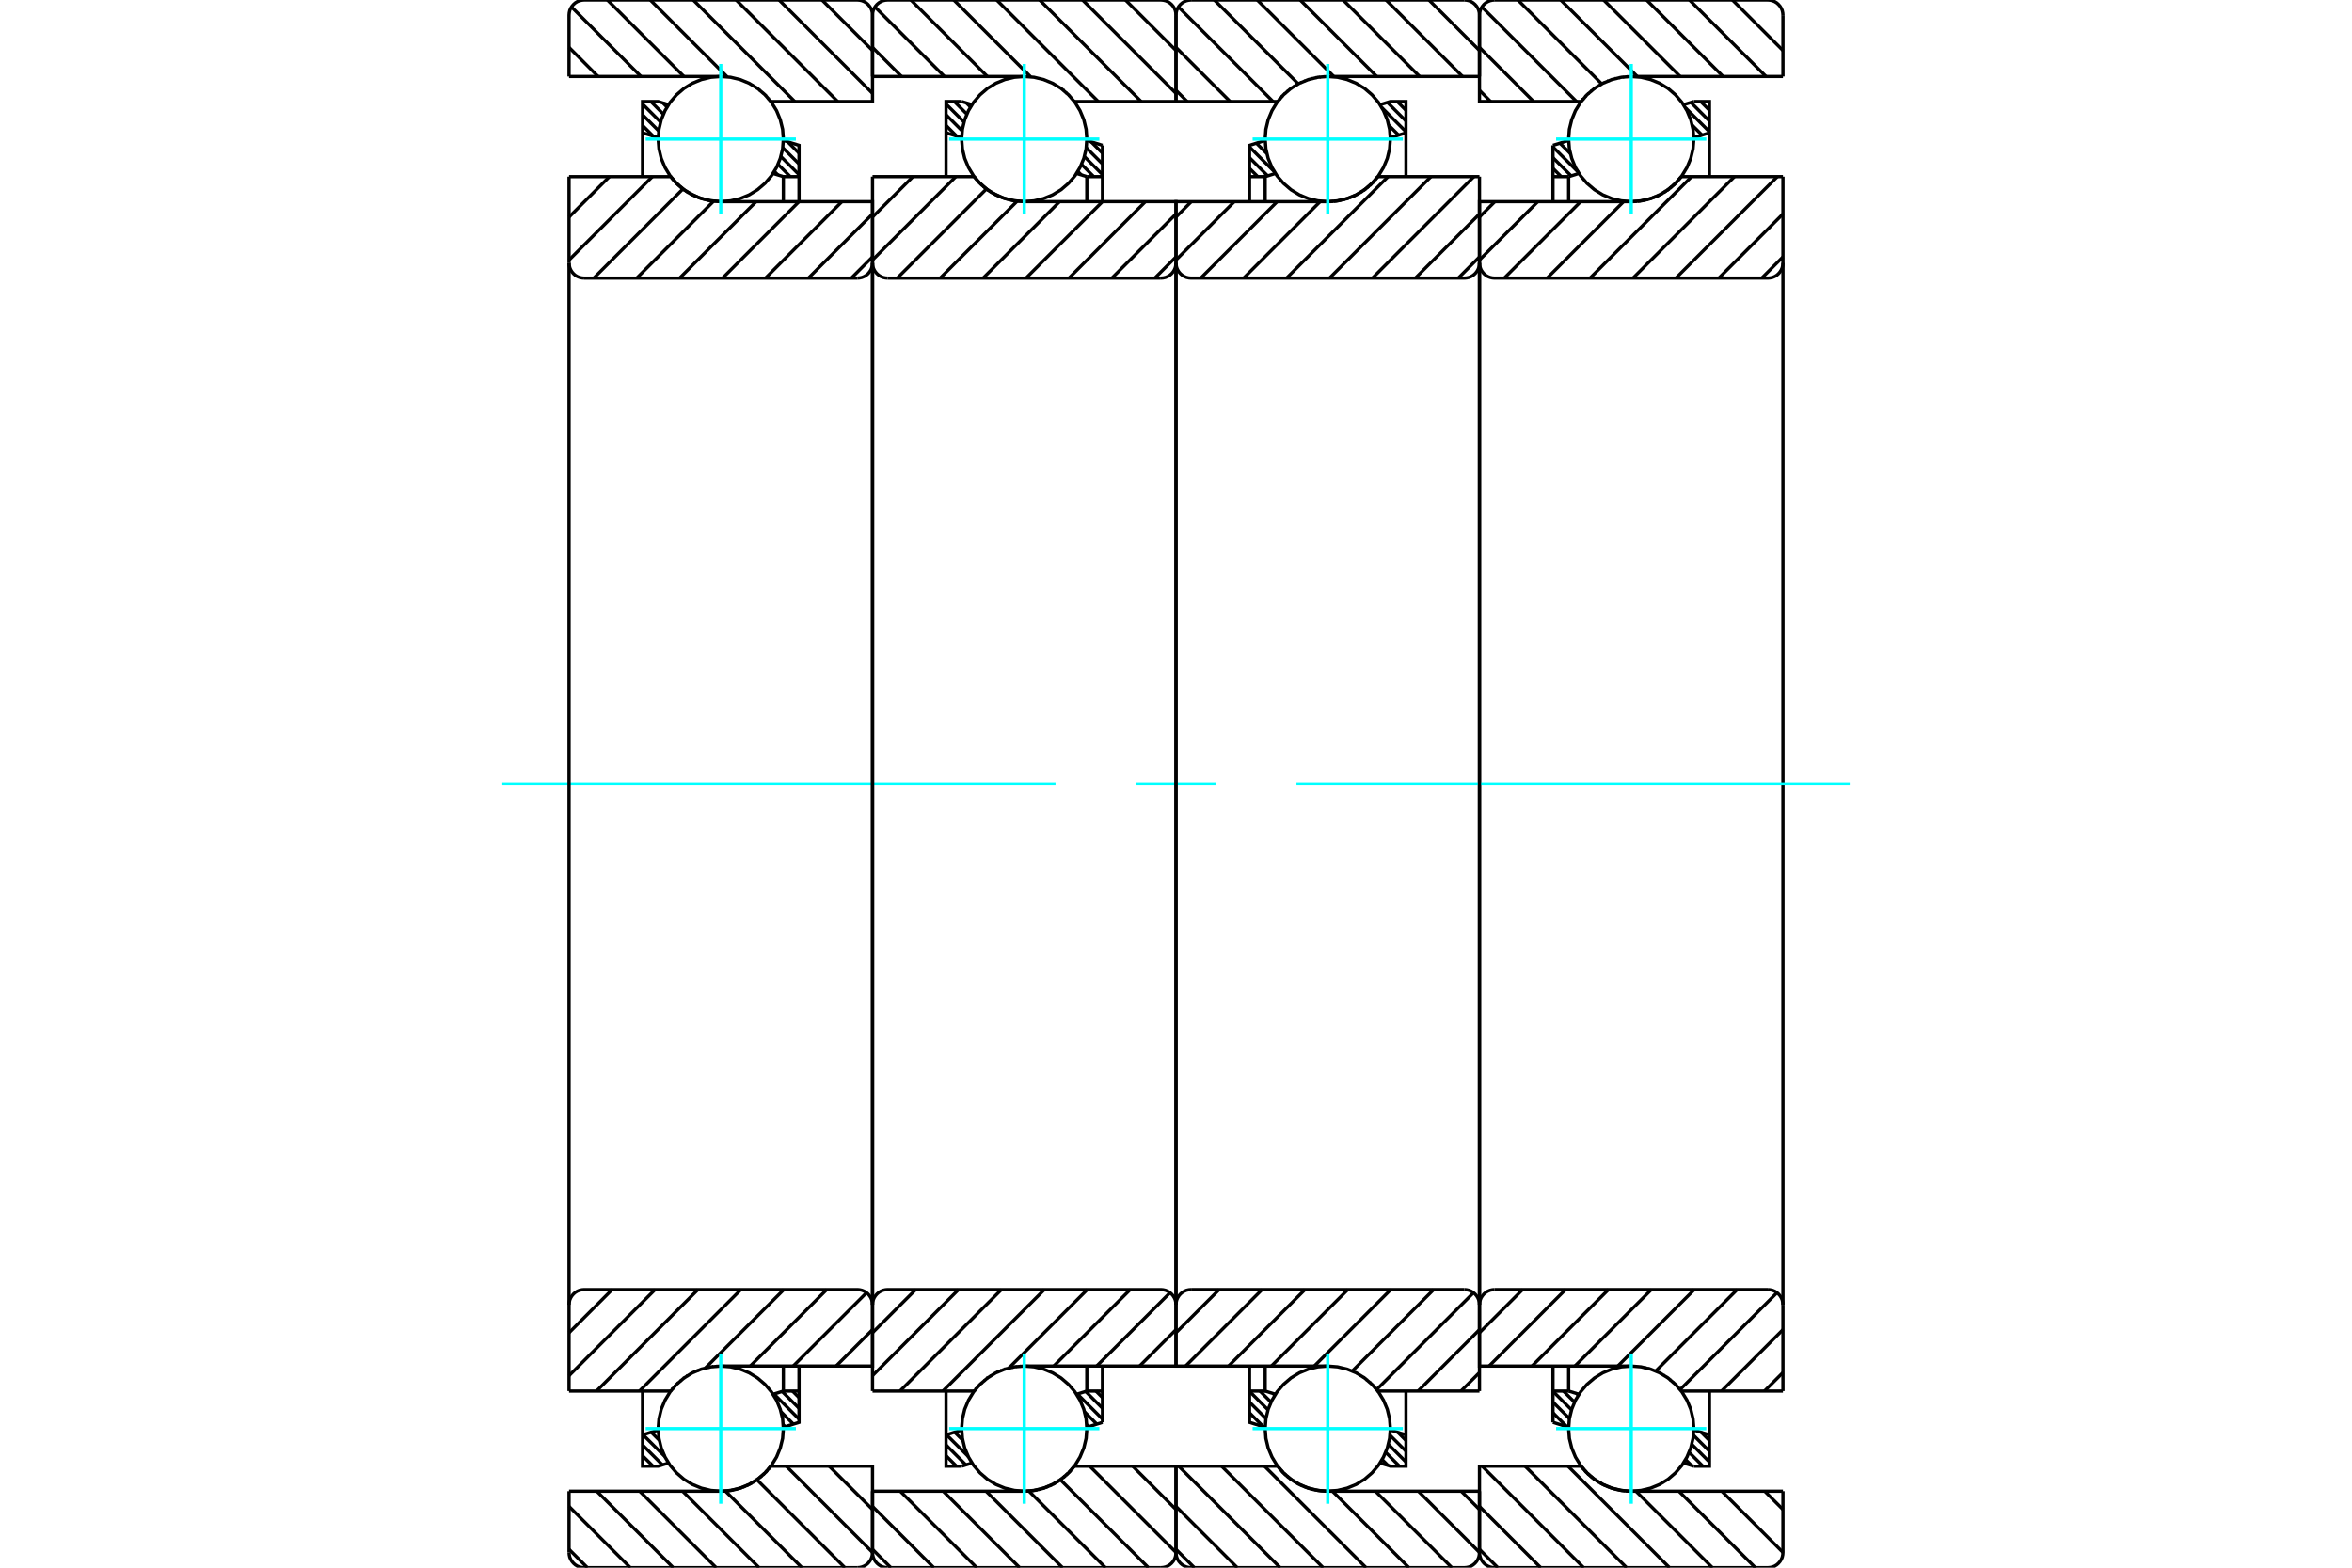 <?xml version="1.0" standalone="no"?>
<!DOCTYPE svg PUBLIC "-//W3C//DTD SVG 1.1//EN"
	"http://www.w3.org/Graphics/SVG/1.1/DTD/svg11.dtd">
<svg xmlns="http://www.w3.org/2000/svg" height="100%" width="100%" viewBox="0 0 36000 24000">
	<rect x="-1800" y="-1200" width="39600" height="26400" style="fill:#FFF"/>
	<g style="fill:none; fill-rule:evenodd" transform="matrix(1 0 0 1 0 0)">
		<g style="fill:none; stroke:#000; stroke-width:50; shape-rendering:geometricPrecision">
			<line x1="26031" y1="1554" x2="26165" y2="1689"/>
			<line x1="25881" y1="1568" x2="26165" y2="1853"/>
			<line x1="25796" y1="1648" x2="26165" y2="2017"/>
			<line x1="25902" y1="1918" x2="26052" y2="2068"/>
			<line x1="25925" y1="2105" x2="25927" y2="2107"/>
			<line x1="24002" y1="2153" x2="24010" y2="2161"/>
			<line x1="23877" y1="2192" x2="24036" y2="2351"/>
			<line x1="23770" y1="2250" x2="24154" y2="2633"/>
			<line x1="23770" y1="2414" x2="24048" y2="2692"/>
			<line x1="23770" y1="2578" x2="23896" y2="2704"/>
			<line x1="26040" y1="21928" x2="26165" y2="22053"/>
			<line x1="25920" y1="21972" x2="26165" y2="22217"/>
			<line x1="25895" y1="22111" x2="26165" y2="22382"/>
			<line x1="25854" y1="22234" x2="26065" y2="22446"/>
			<line x1="25800" y1="22345" x2="25890" y2="22435"/>
			<line x1="24133" y1="21334" x2="24158" y2="21360"/>
			<line x1="23930" y1="21296" x2="24100" y2="21466"/>
			<line x1="23770" y1="21300" x2="24054" y2="21584"/>
			<line x1="23770" y1="21465" x2="24022" y2="21717"/>
			<line x1="23770" y1="21629" x2="23983" y2="21841"/>
			<polyline points="23770,3087 23770,2704 23770,2225"/>
			<line x1="25768" y1="1603" x2="25926" y2="1554"/>
			<line x1="23770" y1="2225" x2="24010" y2="2150"/>
			<polyline points="25926,1554 26165,1554 26165,2033 26165,2704"/>
			<line x1="24167" y1="2655" x2="24010" y2="2704"/>
			<line x1="26165" y1="2033" x2="25925" y2="2108"/>
			<line x1="24010" y1="2704" x2="24010" y2="3087"/>
			<line x1="24010" y1="2704" x2="23770" y2="2704"/>
			<line x1="23770" y1="21296" x2="24010" y2="21296"/>
			<line x1="24010" y1="20913" x2="24010" y2="21296"/>
			<line x1="25925" y1="21892" x2="26165" y2="21967"/>
			<line x1="24010" y1="21296" x2="24167" y2="21345"/>
			<polyline points="26165,21296 26165,21967 26165,22446 25926,22446"/>
			<line x1="24010" y1="21850" x2="23770" y2="21775"/>
			<line x1="25926" y1="22446" x2="25768" y2="22397"/>
			<polyline points="23770,21775 23770,21296 23770,20913"/>
			<line x1="26517" y1="0" x2="27290" y2="773"/>
			<line x1="25860" y1="0" x2="27031" y2="1171"/>
			<line x1="25203" y1="0" x2="26374" y2="1171"/>
			<line x1="24546" y1="0" x2="25717" y2="1171"/>
			<line x1="23889" y1="0" x2="25060" y2="1171"/>
			<line x1="23233" y1="0" x2="24516" y2="1284"/>
			<line x1="22682" y1="107" x2="24130" y2="1554"/>
			<line x1="22645" y1="726" x2="23473" y2="1554"/>
			<line x1="22645" y1="1383" x2="22816" y2="1554"/>
			<line x1="27011" y1="22829" x2="27290" y2="23109"/>
			<line x1="26354" y1="22829" x2="27290" y2="23766"/>
			<line x1="25697" y1="22829" x2="26868" y2="24000"/>
			<line x1="25040" y1="22829" x2="26211" y2="24000"/>
			<line x1="24000" y1="22446" x2="25554" y2="24000"/>
			<line x1="23343" y1="22446" x2="24897" y2="24000"/>
			<line x1="22686" y1="22446" x2="24240" y2="24000"/>
			<line x1="22645" y1="23062" x2="23583" y2="24000"/>
			<line x1="22645" y1="23719" x2="22926" y2="24000"/>
			<line x1="27290" y1="1171" x2="24968" y2="1171"/>
			<polyline points="24203,1552 24202,1553 24201,1554"/>
			<polyline points="24234,1513 24229,1519 24224,1525"/>
			<polyline points="24274,1469 24269,1473 24265,1478"/>
			<polyline points="24316,1427 24312,1431 24308,1435"/>
			<polyline points="24361,1387 24357,1391 24353,1394"/>
			<polyline points="24409,1351 24405,1354 24401,1357"/>
			<polyline points="24458,1318 24454,1320 24451,1323"/>
			<polyline points="24510,1288 24506,1289 24503,1291"/>
			<polyline points="24563,1261 24560,1262 24556,1264"/>
			<polyline points="24618,1237 24615,1238 24612,1240"/>
			<polyline points="24675,1217 24672,1218 24669,1219"/>
			<polyline points="24732,1200 24729,1201 24727,1202"/>
			<polyline points="24791,1187 24788,1188 24786,1188"/>
			<polyline points="24850,1178 24848,1179 24845,1179"/>
			<polyline points="24910,1173 24908,1173 24905,1173"/>
			<polyline points="24968,1171 24966,1171 24965,1171"/>
			<polyline points="24201,1554 22645,1554 22645,232"/>
			<polyline points="22877,0 22841,3 22806,11 22772,25 22741,44 22713,68 22690,96 22670,127 22657,160 22648,196 22645,232"/>
			<line x1="22877" y1="0" x2="27058" y2="0"/>
			<polyline points="27290,232 27287,196 27279,160 27265,127 27246,96 27222,68 27195,44 27164,25 27130,11 27094,3 27058,0"/>
			<line x1="27290" y1="232" x2="27290" y2="1171"/>
			<line x1="27290" y1="22829" x2="24968" y2="22829"/>
			<polyline points="24878,22825 24923,22828 24968,22829"/>
			<polyline points="24818,22817 24848,22821 24877,22825"/>
			<polyline points="24759,22806 24788,22812 24818,22817"/>
			<polyline points="24701,22791 24730,22799 24758,22806"/>
			<polyline points="24644,22773 24672,22782 24700,22791"/>
			<polyline points="24589,22751 24616,22762 24643,22772"/>
			<polyline points="24535,22726 24560,22738 24587,22750"/>
			<polyline points="24483,22697 24507,22711 24532,22724"/>
			<polyline points="24432,22665 24455,22681 24479,22695"/>
			<polyline points="24384,22631 24406,22647 24428,22662"/>
			<polyline points="24338,22593 24358,22610 24379,22627"/>
			<polyline points="24295,22553 24313,22571 24333,22588"/>
			<polyline points="24254,22510 24271,22529 24289,22547"/>
			<polyline points="24216,22465 24231,22484 24247,22502"/>
			<polyline points="24201,22446 24205,22451 24209,22456"/>
			<polyline points="24201,22446 22645,22446 22645,23768 22648,23804 22657,23840 22670,23873 22690,23904 22713,23932 22741,23956 22772,23975 22806,23989 22841,23997 22877,24000 27058,24000 27094,23997 27130,23989 27164,23975 27195,23956 27222,23932 27246,23904 27265,23873 27279,23840 27287,23804 27290,23768 27290,22829"/>
			<line x1="27290" y1="21013" x2="27007" y2="21296"/>
			<line x1="27290" y1="20356" x2="26350" y2="21296"/>
			<line x1="27199" y1="19790" x2="25716" y2="21273"/>
			<line x1="26590" y1="19742" x2="25343" y2="20989"/>
			<line x1="25934" y1="19742" x2="24763" y2="20913"/>
			<line x1="25277" y1="19742" x2="24106" y2="20913"/>
			<line x1="24620" y1="19742" x2="23449" y2="20913"/>
			<line x1="23963" y1="19742" x2="22792" y2="20913"/>
			<line x1="23306" y1="19742" x2="22645" y2="20403"/>
			<line x1="27290" y1="3933" x2="26965" y2="4258"/>
			<line x1="27290" y1="3276" x2="26308" y2="4258"/>
			<line x1="27205" y1="2704" x2="25651" y2="4258"/>
			<line x1="26548" y1="2704" x2="24994" y2="4258"/>
			<line x1="25892" y1="2704" x2="24337" y2="4258"/>
			<line x1="24851" y1="3087" x2="23680" y2="4258"/>
			<line x1="24194" y1="3087" x2="23024" y2="4258"/>
			<line x1="23538" y1="3087" x2="22645" y2="3980"/>
			<line x1="22881" y1="3087" x2="22645" y2="3323"/>
			<line x1="27290" y1="2704" x2="25734" y2="2704"/>
			<polyline points="25725,2716 25730,2710 25734,2704"/>
			<polyline points="25691,2757 25708,2737 25725,2716"/>
			<polyline points="25650,2802 25666,2785 25682,2767"/>
			<polyline points="25606,2844 25624,2827 25641,2811"/>
			<polyline points="25559,2883 25578,2867 25597,2851"/>
			<polyline points="25510,2919 25531,2904 25551,2889"/>
			<polyline points="25459,2951 25481,2938 25502,2924"/>
			<polyline points="25406,2981 25429,2969 25452,2956"/>
			<polyline points="25352,3007 25376,2996 25399,2984"/>
			<polyline points="25296,3029 25320,3020 25345,3010"/>
			<polyline points="25238,3048 25264,3040 25289,3032"/>
			<polyline points="25180,3063 25206,3057 25232,3050"/>
			<polyline points="25120,3075 25147,3070 25174,3065"/>
			<polyline points="25061,3083 25088,3080 25115,3076"/>
			<polyline points="25000,3087 25028,3085 25055,3083"/>
			<polyline points="24968,3087 24981,3087 24995,3087"/>
			<polyline points="24968,3087 22645,3087 22645,4026 22648,4062 22657,4098 22670,4131 22690,4162 22713,4190 22741,4214 22772,4233 22806,4247 22841,4255 22877,4258 27058,4258 27094,4255 27130,4247 27164,4233 27195,4214 27222,4190 27246,4162 27265,4131 27279,4098 27287,4062 27290,4026 27290,2704"/>
			<line x1="27290" y1="21296" x2="25734" y2="21296"/>
			<polyline points="24972,20913 24970,20913 24968,20913"/>
			<polyline points="25074,20919 25073,20919 25073,20919"/>
			<polyline points="25133,20927 25133,20927 25133,20927"/>
			<polyline points="25193,20940 25192,20940 25192,20939"/>
			<polyline points="25251,20956 25250,20956 25250,20955"/>
			<polyline points="25308,20975 25307,20975 25306,20975"/>
			<polyline points="25364,20999 25363,20998 25362,20998"/>
			<polyline points="25419,21026 25417,21025 25416,21024"/>
			<polyline points="25472,21056 25470,21055 25468,21054"/>
			<polyline points="25523,21090 25520,21088 25518,21087"/>
			<polyline points="25571,21127 25568,21125 25566,21122"/>
			<polyline points="25617,21167 25614,21164 25611,21161"/>
			<polyline points="25661,21210 25658,21206 25654,21203"/>
			<polyline points="25702,21255 25698,21251 25695,21247"/>
			<polyline points="25734,21296 25733,21295 25732,21294"/>
			<polyline points="24968,20913 22645,20913 22645,19974"/>
			<polyline points="22877,19742 22841,19745 22806,19753 22772,19767 22741,19786 22713,19810 22690,19838 22670,19869 22657,19902 22648,19938 22645,19974"/>
			<line x1="22877" y1="19742" x2="27058" y2="19742"/>
			<polyline points="27290,19974 27287,19938 27279,19902 27265,19869 27246,19838 27222,19810 27195,19786 27164,19767 27130,19753 27094,19745 27058,19742"/>
			<line x1="27290" y1="19974" x2="27290" y2="21296"/>
			<line x1="27290" y1="4026" x2="27290" y2="19974"/>
			<line x1="22645" y1="19974" x2="22645" y2="4026"/>
		</g>
		<g style="fill:none; stroke:#0FF; stroke-width:50; shape-rendering:geometricPrecision">
			<line x1="7688" y1="12000" x2="16156" y2="12000"/>
			<line x1="17385" y1="12000" x2="18615" y2="12000"/>
			<line x1="19844" y1="12000" x2="28312" y2="12000"/>
		</g>
		<g style="fill:none; stroke:#000; stroke-width:50; shape-rendering:geometricPrecision">
			<line x1="21386" y1="1554" x2="21520" y2="1689"/>
			<line x1="21236" y1="1568" x2="21520" y2="1853"/>
			<line x1="21151" y1="1648" x2="21520" y2="2017"/>
			<line x1="21257" y1="1918" x2="21407" y2="2068"/>
			<line x1="21280" y1="2105" x2="21282" y2="2107"/>
			<line x1="19357" y1="2153" x2="19365" y2="2161"/>
			<line x1="19231" y1="2192" x2="19391" y2="2351"/>
			<line x1="19125" y1="2250" x2="19509" y2="2633"/>
			<line x1="19125" y1="2414" x2="19403" y2="2692"/>
			<line x1="19125" y1="2578" x2="19251" y2="2704"/>
			<line x1="21395" y1="21928" x2="21520" y2="22053"/>
			<line x1="21275" y1="21972" x2="21520" y2="22217"/>
			<line x1="21250" y1="22111" x2="21520" y2="22382"/>
			<line x1="21209" y1="22234" x2="21420" y2="22446"/>
			<line x1="21155" y1="22345" x2="21245" y2="22435"/>
			<line x1="19488" y1="21334" x2="19513" y2="21360"/>
			<line x1="19285" y1="21296" x2="19455" y2="21466"/>
			<line x1="19125" y1="21300" x2="19409" y2="21584"/>
			<line x1="19125" y1="21465" x2="19377" y2="21717"/>
			<line x1="19125" y1="21629" x2="19337" y2="21841"/>
			<polyline points="19125,3087 19125,2704 19125,2225 19365,2150"/>
			<polyline points="21123,1603 21281,1554 21520,1554 21520,2033 21520,2704"/>
			<line x1="21520" y1="2033" x2="21280" y2="2108"/>
			<polyline points="19522,2655 19365,2704 19365,3087"/>
			<line x1="19365" y1="2704" x2="19125" y2="2704"/>
			<line x1="19125" y1="21296" x2="19365" y2="21296"/>
			<polyline points="19365,20913 19365,21296 19522,21345"/>
			<line x1="21280" y1="21892" x2="21520" y2="21967"/>
			<polyline points="21520,21296 21520,21967 21520,22446 21281,22446 21123,22397"/>
			<polyline points="19365,21850 19125,21775 19125,21296 19125,20913"/>
			<line x1="21872" y1="0" x2="22645" y2="773"/>
			<line x1="21215" y1="0" x2="22386" y2="1171"/>
			<line x1="20558" y1="0" x2="21729" y2="1171"/>
			<line x1="19901" y1="0" x2="21072" y2="1171"/>
			<line x1="19244" y1="0" x2="20415" y2="1171"/>
			<line x1="18587" y1="0" x2="19871" y2="1284"/>
			<line x1="18037" y1="107" x2="19485" y2="1554"/>
			<line x1="18000" y1="726" x2="18828" y2="1554"/>
			<line x1="18000" y1="1383" x2="18171" y2="1554"/>
			<line x1="22366" y1="22829" x2="22645" y2="23109"/>
			<line x1="21709" y1="22829" x2="22645" y2="23766"/>
			<line x1="21052" y1="22829" x2="22223" y2="24000"/>
			<line x1="20395" y1="22829" x2="21566" y2="24000"/>
			<line x1="19355" y1="22446" x2="20909" y2="24000"/>
			<line x1="18698" y1="22446" x2="20252" y2="24000"/>
			<line x1="18041" y1="22446" x2="19595" y2="24000"/>
			<line x1="18000" y1="23062" x2="18938" y2="24000"/>
			<line x1="18000" y1="23719" x2="18281" y2="24000"/>
			<polyline points="22645,1171 20323,1171 20321,1171 20320,1171"/>
			<polyline points="20265,1173 20262,1173 20260,1173"/>
			<polyline points="20205,1178 20203,1179 20200,1179"/>
			<polyline points="20146,1187 20143,1188 20141,1188"/>
			<polyline points="20087,1200 20084,1201 20082,1202"/>
			<polyline points="20029,1217 20027,1218 20024,1219"/>
			<polyline points="19973,1237 19970,1238 19967,1239"/>
			<polyline points="19918,1261 19915,1262 19912,1264"/>
			<polyline points="19864,1288 19861,1289 19858,1291"/>
			<polyline points="19813,1318 19809,1320 19806,1322"/>
			<polyline points="19763,1351 19759,1354 19756,1357"/>
			<polyline points="19716,1388 19712,1391 19708,1394"/>
			<polyline points="19671,1427 19667,1431 19663,1435"/>
			<polyline points="19628,1469 19624,1473 19620,1478"/>
			<polyline points="19589,1513 19584,1519 19579,1525"/>
			<polyline points="19558,1552 19557,1553 19556,1554 18000,1554 18000,232"/>
			<polyline points="18232,0 18196,3 18160,11 18127,25 18096,44 18068,68 18044,96 18025,127 18011,160 18003,196 18000,232"/>
			<line x1="18232" y1="0" x2="22413" y2="0"/>
			<polyline points="22645,232 22642,196 22634,160 22620,127 22601,96 22577,68 22549,44 22518,25 22485,11 22449,3 22413,0"/>
			<line x1="22645" y1="232" x2="22645" y2="1171"/>
			<line x1="22645" y1="22829" x2="20323" y2="22829"/>
			<polyline points="19556,22446 19560,22451 19564,22456"/>
			<polyline points="19570,22464 19586,22484 19602,22502"/>
			<polyline points="19609,22510 19626,22528 19643,22547"/>
			<polyline points="19649,22553 19668,22571 19687,22588"/>
			<polyline points="19693,22593 19713,22610 19734,22627"/>
			<polyline points="19739,22630 19761,22647 19783,22663"/>
			<polyline points="19787,22665 19810,22680 19834,22695"/>
			<polyline points="19837,22697 19862,22711 19887,22724"/>
			<polyline points="19889,22725 19915,22738 19941,22750"/>
			<polyline points="19943,22751 19970,22762 19998,22772"/>
			<polyline points="19999,22773 20027,22782 20055,22791"/>
			<polyline points="20056,22791 20084,22799 20113,22806"/>
			<polyline points="20114,22806 20218,22823 20323,22829"/>
			<polyline points="19556,22446 18000,22446 18000,23768 18003,23804 18011,23840 18025,23873 18044,23904 18068,23932 18096,23956 18127,23975 18160,23989 18196,23997 18232,24000 22413,24000 22449,23997 22485,23989 22518,23975 22549,23956 22577,23932 22601,23904 22620,23873 22634,23840 22642,23804 22645,23768 22645,22829"/>
			<line x1="22645" y1="21013" x2="22362" y2="21296"/>
			<line x1="22645" y1="20356" x2="21705" y2="21296"/>
			<line x1="22554" y1="19790" x2="21071" y2="21273"/>
			<line x1="21945" y1="19742" x2="20698" y2="20989"/>
			<line x1="21288" y1="19742" x2="20117" y2="20913"/>
			<line x1="20631" y1="19742" x2="19460" y2="20913"/>
			<line x1="19975" y1="19742" x2="18804" y2="20913"/>
			<line x1="19318" y1="19742" x2="18147" y2="20913"/>
			<line x1="18661" y1="19742" x2="18000" y2="20403"/>
			<line x1="22645" y1="3933" x2="22320" y2="4258"/>
			<line x1="22645" y1="3276" x2="21663" y2="4258"/>
			<line x1="22560" y1="2704" x2="21006" y2="4258"/>
			<line x1="21903" y1="2704" x2="20349" y2="4258"/>
			<line x1="21246" y1="2704" x2="19692" y2="4258"/>
			<line x1="20206" y1="3087" x2="19035" y2="4258"/>
			<line x1="19549" y1="3087" x2="18378" y2="4258"/>
			<line x1="18892" y1="3087" x2="18000" y2="3980"/>
			<line x1="18235" y1="3087" x2="18000" y2="3323"/>
			<line x1="22645" y1="2704" x2="21089" y2="2704"/>
			<polyline points="20323,3087 20336,3087 20350,3087"/>
			<polyline points="20355,3087 20383,3085 20410,3083"/>
			<polyline points="20415,3083 20443,3080 20470,3076"/>
			<polyline points="20475,3075 20502,3070 20529,3065"/>
			<polyline points="20534,3063 20561,3057 20587,3050"/>
			<polyline points="20593,3048 20619,3040 20644,3031"/>
			<polyline points="20650,3029 20675,3020 20700,3010"/>
			<polyline points="20706,3007 20731,2996 20754,2984"/>
			<polyline points="20761,2981 20784,2969 20807,2956"/>
			<polyline points="20814,2951 20836,2938 20857,2924"/>
			<polyline points="20865,2919 20886,2904 20906,2889"/>
			<polyline points="20914,2883 20933,2867 20952,2851"/>
			<polyline points="20961,2844 20978,2827 20996,2811"/>
			<polyline points="21005,2802 21021,2785 21037,2767"/>
			<polyline points="21046,2757 21068,2731 21089,2704"/>
			<polyline points="20323,3087 18000,3087 18000,4026 18003,4062 18011,4098 18025,4131 18044,4162 18068,4190 18096,4214 18127,4233 18160,4247 18196,4255 18232,4258 22413,4258 22449,4255 22485,4247 22518,4233 22549,4214 22577,4190 22601,4162 22620,4131 22634,4098 22642,4062 22645,4026 22645,2704"/>
			<polyline points="22645,21296 21089,21296 21088,21295 21087,21294"/>
			<polyline points="21056,21255 21053,21251 21050,21247"/>
			<polyline points="21016,21209 21012,21206 21009,21203"/>
			<polyline points="20972,21167 20969,21164 20966,21161"/>
			<polyline points="20926,21127 20923,21125 20921,21123"/>
			<polyline points="20877,21090 20875,21088 20873,21087"/>
			<polyline points="20826,21056 20824,21055 20823,21054"/>
			<polyline points="20773,21026 20772,21025 20771,21024"/>
			<polyline points="20719,20999 20718,20998 20717,20998"/>
			<polyline points="20663,20975 20662,20975 20661,20975"/>
			<polyline points="20605,20956 20605,20955 20605,20955"/>
			<polyline points="20547,20940 20547,20940 20547,20939"/>
			<polyline points="20327,20913 20325,20913 20323,20913 18000,20913 18000,19974"/>
			<polyline points="18232,19742 18196,19745 18160,19753 18127,19767 18096,19786 18068,19810 18044,19838 18025,19869 18011,19902 18003,19938 18000,19974"/>
			<line x1="18232" y1="19742" x2="22413" y2="19742"/>
			<polyline points="22645,19974 22642,19938 22634,19902 22620,19869 22601,19838 22577,19810 22549,19786 22518,19767 22485,19753 22449,19745 22413,19742"/>
			<line x1="22645" y1="19974" x2="22645" y2="21296"/>
			<line x1="22645" y1="4026" x2="22645" y2="19974"/>
			<line x1="18000" y1="19974" x2="18000" y2="4026"/>
			<line x1="16700" y1="2170" x2="16875" y2="2345"/>
			<line x1="16626" y1="2261" x2="16875" y2="2510"/>
			<line x1="16597" y1="2396" x2="16875" y2="2674"/>
			<line x1="16553" y1="2516" x2="16741" y2="2704"/>
			<line x1="16497" y1="2624" x2="16550" y2="2677"/>
			<line x1="14793" y1="1577" x2="14854" y2="1639"/>
			<line x1="14606" y1="1554" x2="14799" y2="1747"/>
			<line x1="14480" y1="1593" x2="14756" y2="1868"/>
			<line x1="14480" y1="1757" x2="14728" y2="2005"/>
			<line x1="14480" y1="1921" x2="14643" y2="2084"/>
			<line x1="16775" y1="21296" x2="16875" y2="21396"/>
			<line x1="16617" y1="21302" x2="16875" y2="21560"/>
			<line x1="16491" y1="21341" x2="16875" y2="21725"/>
			<line x1="16600" y1="21614" x2="16788" y2="21802"/>
			<line x1="16633" y1="21811" x2="16663" y2="21841"/>
			<line x1="14612" y1="21926" x2="14737" y2="22050"/>
			<line x1="14487" y1="21965" x2="14820" y2="22297"/>
			<line x1="14480" y1="22121" x2="14784" y2="22426"/>
			<line x1="14480" y1="22286" x2="14640" y2="22446"/>
			<polyline points="16875,3087 16875,2704 16875,2225"/>
			<line x1="14877" y1="1603" x2="14719" y2="1554"/>
			<line x1="16875" y1="2225" x2="16635" y2="2150"/>
			<polyline points="14719,1554 14480,1554 14480,2033 14480,2704"/>
			<line x1="16478" y1="2655" x2="16635" y2="2704"/>
			<line x1="14480" y1="2033" x2="14720" y2="2108"/>
			<line x1="16635" y1="2704" x2="16635" y2="3087"/>
			<line x1="16635" y1="2704" x2="16875" y2="2704"/>
			<line x1="16875" y1="21296" x2="16635" y2="21296"/>
			<line x1="16635" y1="20913" x2="16635" y2="21296"/>
			<line x1="14720" y1="21892" x2="14480" y2="21967"/>
			<line x1="16635" y1="21296" x2="16478" y2="21345"/>
			<polyline points="14480,21296 14480,21967 14480,22446 14719,22446"/>
			<line x1="16635" y1="21850" x2="16875" y2="21775"/>
			<line x1="14719" y1="22446" x2="14877" y2="22397"/>
			<polyline points="16875,21775 16875,21296 16875,20913"/>
			<line x1="17227" y1="0" x2="18000" y2="773"/>
			<line x1="16570" y1="0" x2="18000" y2="1430"/>
			<line x1="15913" y1="0" x2="17467" y2="1554"/>
			<line x1="15256" y1="0" x2="16810" y2="1554"/>
			<line x1="14599" y1="0" x2="15775" y2="1176"/>
			<line x1="13942" y1="0" x2="15113" y2="1171"/>
			<line x1="13392" y1="107" x2="14456" y2="1171"/>
			<line x1="13355" y1="726" x2="13799" y2="1171"/>
			<line x1="17994" y1="22446" x2="18000" y2="22452"/>
			<line x1="17337" y1="22446" x2="18000" y2="23109"/>
			<line x1="16680" y1="22446" x2="18000" y2="23766"/>
			<line x1="16230" y1="22653" x2="17578" y2="24000"/>
			<line x1="15747" y1="22826" x2="16921" y2="24000"/>
			<line x1="15093" y1="22829" x2="16264" y2="24000"/>
			<line x1="14436" y1="22829" x2="15607" y2="24000"/>
			<line x1="13779" y1="22829" x2="14950" y2="24000"/>
			<line x1="13355" y1="23062" x2="14293" y2="24000"/>
			<line x1="13355" y1="23719" x2="13636" y2="24000"/>
			<line x1="13355" y1="1171" x2="15677" y2="1171"/>
			<polyline points="15680,1171 15679,1171 15677,1171"/>
			<polyline points="16126,1283 16126,1283 16126,1283"/>
			<polyline points="16179,1313 16179,1313 16178,1312"/>
			<polyline points="16230,1347 16229,1346 16228,1345"/>
			<polyline points="16279,1384 16278,1382 16276,1381"/>
			<polyline points="16326,1423 16324,1422 16322,1420"/>
			<polyline points="16369,1466 16367,1464 16365,1461"/>
			<polyline points="16410,1512 16408,1509 16405,1506"/>
			<polyline points="16444,1554 16443,1553 16442,1552"/>
			<polyline points="16444,1554 18000,1554 18000,232 17997,196 17989,160 17975,127 17956,96 17932,68 17904,44 17873,25 17840,11 17804,3 17768,0 13587,0 13551,3 13515,11 13482,25 13451,44 13423,68 13399,96 13380,127 13366,160 13358,196 13355,232 13355,1171"/>
			<line x1="13355" y1="22829" x2="15677" y2="22829"/>
			<polyline points="16435,22458 16439,22452 16444,22446"/>
			<polyline points="16401,22499 16418,22479 16434,22458"/>
			<polyline points="16360,22544 16376,22527 16392,22510"/>
			<polyline points="16316,22585 16333,22569 16350,22553"/>
			<polyline points="16269,22624 16288,22609 16307,22593"/>
			<polyline points="16220,22660 16241,22646 16260,22631"/>
			<polyline points="16169,22693 16191,22680 16212,22666"/>
			<polyline points="16116,22723 16139,22711 16161,22698"/>
			<polyline points="16062,22749 16085,22738 16109,22727"/>
			<polyline points="16006,22771 16030,22762 16054,22752"/>
			<polyline points="15948,22790 15973,22782 15998,22774"/>
			<polyline points="15890,22805 15916,22799 15941,22792"/>
			<polyline points="15831,22817 15857,22812 15883,22807"/>
			<polyline points="15771,22824 15797,22821 15824,22818"/>
			<polyline points="15711,22828 15738,22827 15764,22825"/>
			<polyline points="15677,22829 15691,22829 15704,22829"/>
			<polyline points="16444,22446 18000,22446 18000,23768"/>
			<polyline points="17768,24000 17804,23997 17840,23989 17873,23975 17904,23956 17932,23932 17956,23904 17975,23873 17989,23840 17997,23804 18000,23768"/>
			<line x1="17768" y1="24000" x2="13587" y2="24000"/>
			<polyline points="13355,23768 13358,23804 13366,23840 13380,23873 13399,23904 13423,23932 13451,23956 13482,23975 13515,23989 13551,23997 13587,24000"/>
			<line x1="13355" y1="23768" x2="13355" y2="22829"/>
			<line x1="18000" y1="20356" x2="17443" y2="20913"/>
			<line x1="17909" y1="19790" x2="16786" y2="20913"/>
			<line x1="17300" y1="19742" x2="16129" y2="20913"/>
			<line x1="16643" y1="19742" x2="15443" y2="20942"/>
			<line x1="15986" y1="19742" x2="14432" y2="21296"/>
			<line x1="15329" y1="19742" x2="13775" y2="21296"/>
			<line x1="14672" y1="19742" x2="13355" y2="21060"/>
			<line x1="14016" y1="19742" x2="13355" y2="20403"/>
			<line x1="18000" y1="3933" x2="17675" y2="4258"/>
			<line x1="18000" y1="3276" x2="17018" y2="4258"/>
			<line x1="17532" y1="3087" x2="16361" y2="4258"/>
			<line x1="16875" y1="3087" x2="15704" y2="4258"/>
			<line x1="16218" y1="3087" x2="15047" y2="4258"/>
			<line x1="15568" y1="3081" x2="14390" y2="4258"/>
			<line x1="15099" y1="2892" x2="13733" y2="4258"/>
			<line x1="14630" y1="2704" x2="13355" y2="3980"/>
			<line x1="13974" y1="2704" x2="13355" y2="3323"/>
			<line x1="13355" y1="2704" x2="14911" y2="2704"/>
			<polyline points="15190,2954 15344,3027 15508,3072 15677,3087"/>
			<polyline points="15140,2922 15164,2938 15189,2953"/>
			<polyline points="15092,2887 15115,2905 15138,2921"/>
			<polyline points="15046,2850 15068,2868 15089,2885"/>
			<polyline points="15003,2809 15023,2828 15043,2847"/>
			<polyline points="14962,2767 14980,2786 14999,2805"/>
			<polyline points="14924,2721 14941,2741 14957,2761"/>
			<polyline points="14911,2704 14915,2709 14919,2714"/>
			<polyline points="15677,3087 18000,3087 18000,4026"/>
			<polyline points="17768,4258 17804,4255 17840,4247 17873,4233 17904,4214 17932,4190 17956,4162 17975,4131 17989,4098 17997,4062 18000,4026"/>
			<line x1="17768" y1="4258" x2="13587" y2="4258"/>
			<polyline points="13355,4026 13358,4062 13366,4098 13380,4131 13399,4162 13423,4190 13451,4214 13482,4233 13515,4247 13551,4255 13587,4258"/>
			<line x1="13355" y1="4026" x2="13355" y2="2704"/>
			<line x1="13355" y1="21296" x2="14911" y2="21296"/>
			<polyline points="14913,21293 14912,21295 14911,21296"/>
			<polyline points="14944,21255 14938,21261 14933,21268"/>
			<polyline points="14984,21210 14979,21215 14974,21220"/>
			<polyline points="15026,21168 15022,21173 15017,21177"/>
			<polyline points="15071,21129 15067,21133 15062,21136"/>
			<polyline points="15119,21093 15114,21096 15110,21099"/>
			<polyline points="15168,21059 15164,21062 15160,21065"/>
			<polyline points="15220,21029 15216,21031 15212,21034"/>
			<polyline points="15273,21002 15269,21004 15266,21006"/>
			<polyline points="15328,20979 15325,20980 15321,20982"/>
			<polyline points="15385,20959 15381,20960 15378,20961"/>
			<polyline points="15442,20942 15439,20943 15436,20944"/>
			<polyline points="15501,20929 15498,20930 15495,20930"/>
			<polyline points="15560,20920 15557,20920 15554,20921"/>
			<polyline points="15620,20915 15617,20915 15614,20915"/>
			<polyline points="15677,20913 15676,20913 15674,20913"/>
			<polyline points="15677,20913 18000,20913 18000,19974 17997,19938 17989,19902 17975,19869 17956,19838 17932,19810 17904,19786 17873,19767 17840,19753 17804,19745 17768,19742 13587,19742 13551,19745 13515,19753 13482,19767 13451,19786 13423,19810 13399,19838 13380,19869 13366,19902 13358,19938 13355,19974 13355,21296"/>
			<line x1="13355" y1="4026" x2="13355" y2="19974"/>
			<line x1="18000" y1="19974" x2="18000" y2="4026"/>
			<line x1="12055" y1="2170" x2="12230" y2="2345"/>
			<line x1="11981" y1="2261" x2="12230" y2="2510"/>
			<line x1="11952" y1="2396" x2="12230" y2="2674"/>
			<line x1="11908" y1="2516" x2="12096" y2="2704"/>
			<line x1="11852" y1="2624" x2="11905" y2="2677"/>
			<line x1="10148" y1="1577" x2="10209" y2="1639"/>
			<line x1="9961" y1="1554" x2="10153" y2="1747"/>
			<line x1="9835" y1="1593" x2="10110" y2="1868"/>
			<line x1="9835" y1="1757" x2="10083" y2="2005"/>
			<line x1="9835" y1="1921" x2="9998" y2="2084"/>
			<line x1="12130" y1="21296" x2="12230" y2="21396"/>
			<line x1="11971" y1="21302" x2="12230" y2="21560"/>
			<line x1="11846" y1="21341" x2="12230" y2="21725"/>
			<line x1="11955" y1="21614" x2="12143" y2="21802"/>
			<line x1="11988" y1="21811" x2="12018" y2="21841"/>
			<line x1="9967" y1="21926" x2="10092" y2="22050"/>
			<line x1="9842" y1="21965" x2="10175" y2="22297"/>
			<line x1="9835" y1="22121" x2="10139" y2="22426"/>
			<line x1="9835" y1="22286" x2="9995" y2="22446"/>
			<polyline points="12230,3087 12230,2704 12230,2225 11990,2150"/>
			<polyline points="10232,1603 10074,1554 9835,1554 9835,2033 9835,2704"/>
			<line x1="9835" y1="2033" x2="10075" y2="2108"/>
			<polyline points="11832,2655 11990,2704 11990,3087"/>
			<line x1="11990" y1="2704" x2="12230" y2="2704"/>
			<line x1="12230" y1="21296" x2="11990" y2="21296"/>
			<polyline points="11990,20913 11990,21296 11833,21345"/>
			<line x1="10075" y1="21892" x2="9835" y2="21967"/>
			<polyline points="9835,21296 9835,21967 9835,22446 10074,22446 10232,22397"/>
			<polyline points="11990,21850 12230,21775 12230,21296 12230,20913"/>
			<line x1="12582" y1="0" x2="13355" y2="773"/>
			<line x1="11925" y1="0" x2="13355" y2="1430"/>
			<line x1="11268" y1="0" x2="12822" y2="1554"/>
			<line x1="10611" y1="0" x2="12165" y2="1554"/>
			<line x1="9954" y1="0" x2="11130" y2="1176"/>
			<line x1="9297" y1="0" x2="10468" y2="1171"/>
			<line x1="8747" y1="107" x2="9811" y2="1171"/>
			<line x1="8710" y1="726" x2="9154" y2="1171"/>
			<line x1="13349" y1="22446" x2="13355" y2="22452"/>
			<line x1="12692" y1="22446" x2="13355" y2="23109"/>
			<line x1="12035" y1="22446" x2="13355" y2="23766"/>
			<line x1="11585" y1="22653" x2="12932" y2="24000"/>
			<line x1="11102" y1="22826" x2="12275" y2="24000"/>
			<line x1="10448" y1="22829" x2="11619" y2="24000"/>
			<line x1="9791" y1="22829" x2="10962" y2="24000"/>
			<line x1="9134" y1="22829" x2="10305" y2="24000"/>
			<line x1="8710" y1="23062" x2="9648" y2="24000"/>
			<line x1="8710" y1="23719" x2="8991" y2="24000"/>
			<line x1="8710" y1="1171" x2="11032" y2="1171"/>
			<polyline points="11799,1554 11798,1553 11797,1552"/>
			<polyline points="11765,1512 11762,1509 11760,1506"/>
			<polyline points="11724,1466 11722,1464 11719,1461"/>
			<polyline points="11680,1423 11678,1422 11676,1420"/>
			<polyline points="11634,1383 11632,1382 11631,1381"/>
			<polyline points="11585,1346 11584,1346 11583,1345"/>
			<polyline points="11534,1313 11533,1313 11533,1312"/>
			<polyline points="11035,1171 11033,1171 11032,1171"/>
			<polyline points="11799,1554 13355,1554 13355,232 13352,196 13343,160 13330,127 13310,96 13287,68 13259,44 13228,25 13194,11 13159,3 13123,0 8942,0 8906,3 8870,11 8836,25 8805,44 8778,68 8754,96 8735,127 8721,160 8713,196 8710,232 8710,1171"/>
			<polyline points="8710,22829 11032,22829 11046,22829 11059,22829"/>
			<polyline points="11065,22828 11092,22827 11119,22825"/>
			<polyline points="11125,22824 11152,22821 11179,22818"/>
			<polyline points="11185,22817 11212,22812 11238,22807"/>
			<polyline points="11244,22805 11271,22799 11296,22792"/>
			<polyline points="11303,22790 11328,22782 11353,22774"/>
			<polyline points="11360,22771 11385,22762 11409,22752"/>
			<polyline points="11416,22749 11440,22738 11464,22726"/>
			<polyline points="11471,22723 11494,22711 11516,22698"/>
			<polyline points="11524,22693 11546,22680 11567,22666"/>
			<polyline points="11575,22660 11595,22646 11615,22631"/>
			<polyline points="11624,22624 11643,22609 11662,22593"/>
			<polyline points="11670,22586 11688,22569 11705,22553"/>
			<polyline points="11714,22544 11731,22527 11746,22510"/>
			<polyline points="11756,22499 11773,22479 11789,22458"/>
			<polyline points="11790,22458 11794,22452 11799,22446 13355,22446 13355,23768"/>
			<polyline points="13123,24000 13159,23997 13194,23989 13228,23975 13259,23956 13287,23932 13310,23904 13330,23873 13343,23840 13352,23804 13355,23768"/>
			<line x1="13123" y1="24000" x2="8942" y2="24000"/>
			<polyline points="8710,23768 8713,23804 8721,23840 8735,23873 8754,23904 8778,23932 8805,23956 8836,23975 8870,23989 8906,23997 8942,24000"/>
			<line x1="8710" y1="23768" x2="8710" y2="22829"/>
			<line x1="13355" y1="20356" x2="12798" y2="20913"/>
			<line x1="13264" y1="19790" x2="12141" y2="20913"/>
			<line x1="12655" y1="19742" x2="11484" y2="20913"/>
			<line x1="11998" y1="19742" x2="10798" y2="20942"/>
			<line x1="11341" y1="19742" x2="9787" y2="21296"/>
			<line x1="10684" y1="19742" x2="9130" y2="21296"/>
			<line x1="10027" y1="19742" x2="8710" y2="21060"/>
			<line x1="9370" y1="19742" x2="8710" y2="20403"/>
			<line x1="13355" y1="3933" x2="13030" y2="4258"/>
			<line x1="13355" y1="3276" x2="12373" y2="4258"/>
			<line x1="12887" y1="3087" x2="11716" y2="4258"/>
			<line x1="12230" y1="3087" x2="11059" y2="4258"/>
			<line x1="11573" y1="3087" x2="10402" y2="4258"/>
			<line x1="10922" y1="3081" x2="9745" y2="4258"/>
			<line x1="10454" y1="2892" x2="9088" y2="4258"/>
			<line x1="9985" y1="2704" x2="8710" y2="3980"/>
			<line x1="9328" y1="2704" x2="8710" y2="3323"/>
			<polyline points="8710,2704 10266,2704 10270,2709 10274,2714"/>
			<polyline points="10279,2721 10295,2741 10312,2761"/>
			<polyline points="10317,2766 10335,2786 10354,2805"/>
			<polyline points="10358,2809 10377,2828 10398,2847"/>
			<polyline points="10401,2850 10422,2868 10444,2885"/>
			<polyline points="10447,2887 10470,2904 10493,2921"/>
			<polyline points="10495,2922 10519,2938 10544,2954"/>
			<polyline points="10545,2954 10698,3027 10863,3072 11032,3087 13355,3087 13355,4026"/>
			<polyline points="13123,4258 13159,4255 13194,4247 13228,4233 13259,4214 13287,4190 13310,4162 13330,4131 13343,4098 13352,4062 13355,4026"/>
			<line x1="13123" y1="4258" x2="8942" y2="4258"/>
			<polyline points="8710,4026 8713,4062 8721,4098 8735,4131 8754,4162 8778,4190 8805,4214 8836,4233 8870,4247 8906,4255 8942,4258"/>
			<line x1="8710" y1="4026" x2="8710" y2="2704"/>
			<line x1="8710" y1="21296" x2="10266" y2="21296"/>
			<polyline points="11032,20913 11031,20913 11029,20913"/>
			<polyline points="10975,20915 10972,20915 10969,20915"/>
			<polyline points="10915,20920 10912,20920 10909,20921"/>
			<polyline points="10856,20929 10853,20930 10850,20930"/>
			<polyline points="10797,20942 10794,20943 10791,20944"/>
			<polyline points="10739,20959 10736,20960 10733,20961"/>
			<polyline points="10683,20979 10680,20980 10676,20982"/>
			<polyline points="10628,21002 10624,21004 10621,21006"/>
			<polyline points="10575,21029 10571,21031 10567,21034"/>
			<polyline points="10523,21060 10519,21062 10515,21065"/>
			<polyline points="10473,21093 10469,21096 10465,21099"/>
			<polyline points="10426,21129 10422,21133 10417,21136"/>
			<polyline points="10381,21168 10376,21173 10372,21177"/>
			<polyline points="10338,21210 10334,21215 10329,21220"/>
			<polyline points="10299,21255 10293,21261 10288,21268"/>
			<polyline points="10268,21293 10267,21295 10266,21296"/>
			<polyline points="11032,20913 13355,20913 13355,19974 13352,19938 13343,19902 13330,19869 13310,19838 13287,19810 13259,19786 13228,19767 13194,19753 13159,19745 13123,19742 8942,19742 8906,19745 8870,19753 8836,19767 8805,19786 8778,19810 8754,19838 8735,19869 8721,19902 8713,19938 8710,19974 8710,21296"/>
			<line x1="8710" y1="4026" x2="8710" y2="19974"/>
			<line x1="13355" y1="19974" x2="13355" y2="4026"/>
			<polyline points="25926,2129 25914,1979 25879,1833 25821,1694 25743,1566 25645,1452 25531,1354 25403,1275 25264,1218 25118,1183 24968,1171 24818,1183 24672,1218 24533,1275 24405,1354 24290,1452 24193,1566 24114,1694 24057,1833 24021,1979 24010,2129 24021,2279 24057,2425 24114,2564 24193,2692 24290,2806 24405,2904 24533,2983 24672,3040 24818,3075 24968,3087 25118,3075 25264,3040 25403,2983 25531,2904 25645,2806 25743,2692 25821,2564 25879,2425 25914,2279 25926,2129"/>
		</g>
		<g style="fill:none; stroke:#0FF; stroke-width:50; shape-rendering:geometricPrecision">
			<line x1="23818" y1="2129" x2="26117" y2="2129"/>
			<line x1="24968" y1="3279" x2="24968" y2="979"/>
		</g>
		<g style="fill:none; stroke:#000; stroke-width:50; shape-rendering:geometricPrecision">
			<polyline points="25926,21871 25914,21721 25879,21575 25821,21436 25743,21308 25645,21194 25531,21096 25403,21017 25264,20960 25118,20925 24968,20913 24818,20925 24672,20960 24533,21017 24405,21096 24290,21194 24193,21308 24114,21436 24057,21575 24021,21721 24010,21871 24021,22021 24057,22167 24114,22306 24193,22434 24290,22548 24405,22646 24533,22725 24672,22782 24818,22817 24968,22829 25118,22817 25264,22782 25403,22725 25531,22646 25645,22548 25743,22434 25821,22306 25879,22167 25914,22021 25926,21871"/>
		</g>
		<g style="fill:none; stroke:#0FF; stroke-width:50; shape-rendering:geometricPrecision">
			<line x1="23818" y1="21871" x2="26117" y2="21871"/>
			<line x1="24968" y1="23021" x2="24968" y2="20721"/>
		</g>
		<g style="fill:none; stroke:#000; stroke-width:50; shape-rendering:geometricPrecision">
			<polyline points="21281,2129 21269,1979 21234,1833 21176,1694 21098,1566 21000,1452 20886,1354 20758,1275 20619,1218 20472,1183 20323,1171 20173,1183 20027,1218 19888,1275 19759,1354 19645,1452 19547,1566 19469,1694 19411,1833 19376,1979 19365,2129 19376,2279 19411,2425 19469,2564 19547,2692 19645,2806 19759,2904 19888,2983 20027,3040 20173,3075 20323,3087 20472,3075 20619,3040 20758,2983 20886,2904 21000,2806 21098,2692 21176,2564 21234,2425 21269,2279 21281,2129"/>
		</g>
		<g style="fill:none; stroke:#0FF; stroke-width:50; shape-rendering:geometricPrecision">
			<line x1="19173" y1="2129" x2="21472" y2="2129"/>
			<line x1="20323" y1="3279" x2="20323" y2="979"/>
		</g>
		<g style="fill:none; stroke:#000; stroke-width:50; shape-rendering:geometricPrecision">
			<polyline points="21281,21871 21269,21721 21234,21575 21176,21436 21098,21308 21000,21194 20886,21096 20758,21017 20619,20960 20472,20925 20323,20913 20173,20925 20027,20960 19888,21017 19759,21096 19645,21194 19547,21308 19469,21436 19411,21575 19376,21721 19365,21871 19376,22021 19411,22167 19469,22306 19547,22434 19645,22548 19759,22646 19888,22725 20027,22782 20173,22817 20323,22829 20472,22817 20619,22782 20758,22725 20886,22646 21000,22548 21098,22434 21176,22306 21234,22167 21269,22021 21281,21871"/>
		</g>
		<g style="fill:none; stroke:#0FF; stroke-width:50; shape-rendering:geometricPrecision">
			<line x1="19173" y1="21871" x2="21472" y2="21871"/>
			<line x1="20323" y1="23021" x2="20323" y2="20721"/>
		</g>
		<g style="fill:none; stroke:#000; stroke-width:50; shape-rendering:geometricPrecision">
			<polyline points="16635,2129 16624,1979 16589,1833 16531,1694 16453,1566 16355,1452 16241,1354 16112,1275 15973,1218 15827,1183 15677,1171 15528,1183 15381,1218 15242,1275 15114,1354 15000,1452 14902,1566 14824,1694 14766,1833 14731,1979 14719,2129 14731,2279 14766,2425 14824,2564 14902,2692 15000,2806 15114,2904 15242,2983 15381,3040 15528,3075 15677,3087 15827,3075 15973,3040 16112,2983 16241,2904 16355,2806 16453,2692 16531,2564 16589,2425 16624,2279 16635,2129"/>
		</g>
		<g style="fill:none; stroke:#0FF; stroke-width:50; shape-rendering:geometricPrecision">
			<line x1="14528" y1="2129" x2="16827" y2="2129"/>
			<line x1="15677" y1="3279" x2="15677" y2="979"/>
		</g>
		<g style="fill:none; stroke:#000; stroke-width:50; shape-rendering:geometricPrecision">
			<polyline points="16635,21871 16624,21721 16589,21575 16531,21436 16453,21308 16355,21194 16241,21096 16112,21017 15973,20960 15827,20925 15677,20913 15528,20925 15381,20960 15242,21017 15114,21096 15000,21194 14902,21308 14824,21436 14766,21575 14731,21721 14719,21871 14731,22021 14766,22167 14824,22306 14902,22434 15000,22548 15114,22646 15242,22725 15381,22782 15528,22817 15677,22829 15827,22817 15973,22782 16112,22725 16241,22646 16355,22548 16453,22434 16531,22306 16589,22167 16624,22021 16635,21871"/>
		</g>
		<g style="fill:none; stroke:#0FF; stroke-width:50; shape-rendering:geometricPrecision">
			<line x1="14528" y1="21871" x2="16827" y2="21871"/>
			<line x1="15677" y1="23021" x2="15677" y2="20721"/>
		</g>
		<g style="fill:none; stroke:#000; stroke-width:50; shape-rendering:geometricPrecision">
			<polyline points="11990,2129 11979,1979 11943,1833 11886,1694 11807,1566 11710,1452 11595,1354 11467,1275 11328,1218 11182,1183 11032,1171 10882,1183 10736,1218 10597,1275 10469,1354 10355,1452 10257,1566 10179,1694 10121,1833 10086,1979 10074,2129 10086,2279 10121,2425 10179,2564 10257,2692 10355,2806 10469,2904 10597,2983 10736,3040 10882,3075 11032,3087 11182,3075 11328,3040 11467,2983 11595,2904 11710,2806 11807,2692 11886,2564 11943,2425 11979,2279 11990,2129"/>
		</g>
		<g style="fill:none; stroke:#0FF; stroke-width:50; shape-rendering:geometricPrecision">
			<line x1="9883" y1="2129" x2="12182" y2="2129"/>
			<line x1="11032" y1="3279" x2="11032" y2="979"/>
		</g>
		<g style="fill:none; stroke:#000; stroke-width:50; shape-rendering:geometricPrecision">
			<polyline points="11990,21871 11979,21721 11943,21575 11886,21436 11807,21308 11710,21194 11595,21096 11467,21017 11328,20960 11182,20925 11032,20913 10882,20925 10736,20960 10597,21017 10469,21096 10355,21194 10257,21308 10179,21436 10121,21575 10086,21721 10074,21871 10086,22021 10121,22167 10179,22306 10257,22434 10355,22548 10469,22646 10597,22725 10736,22782 10882,22817 11032,22829 11182,22817 11328,22782 11467,22725 11595,22646 11710,22548 11807,22434 11886,22306 11943,22167 11979,22021 11990,21871"/>
		</g>
		<g style="fill:none; stroke:#0FF; stroke-width:50; shape-rendering:geometricPrecision">
			<line x1="9883" y1="21871" x2="12182" y2="21871"/>
			<line x1="11032" y1="23021" x2="11032" y2="20721"/>
		</g>
	</g>
</svg>
